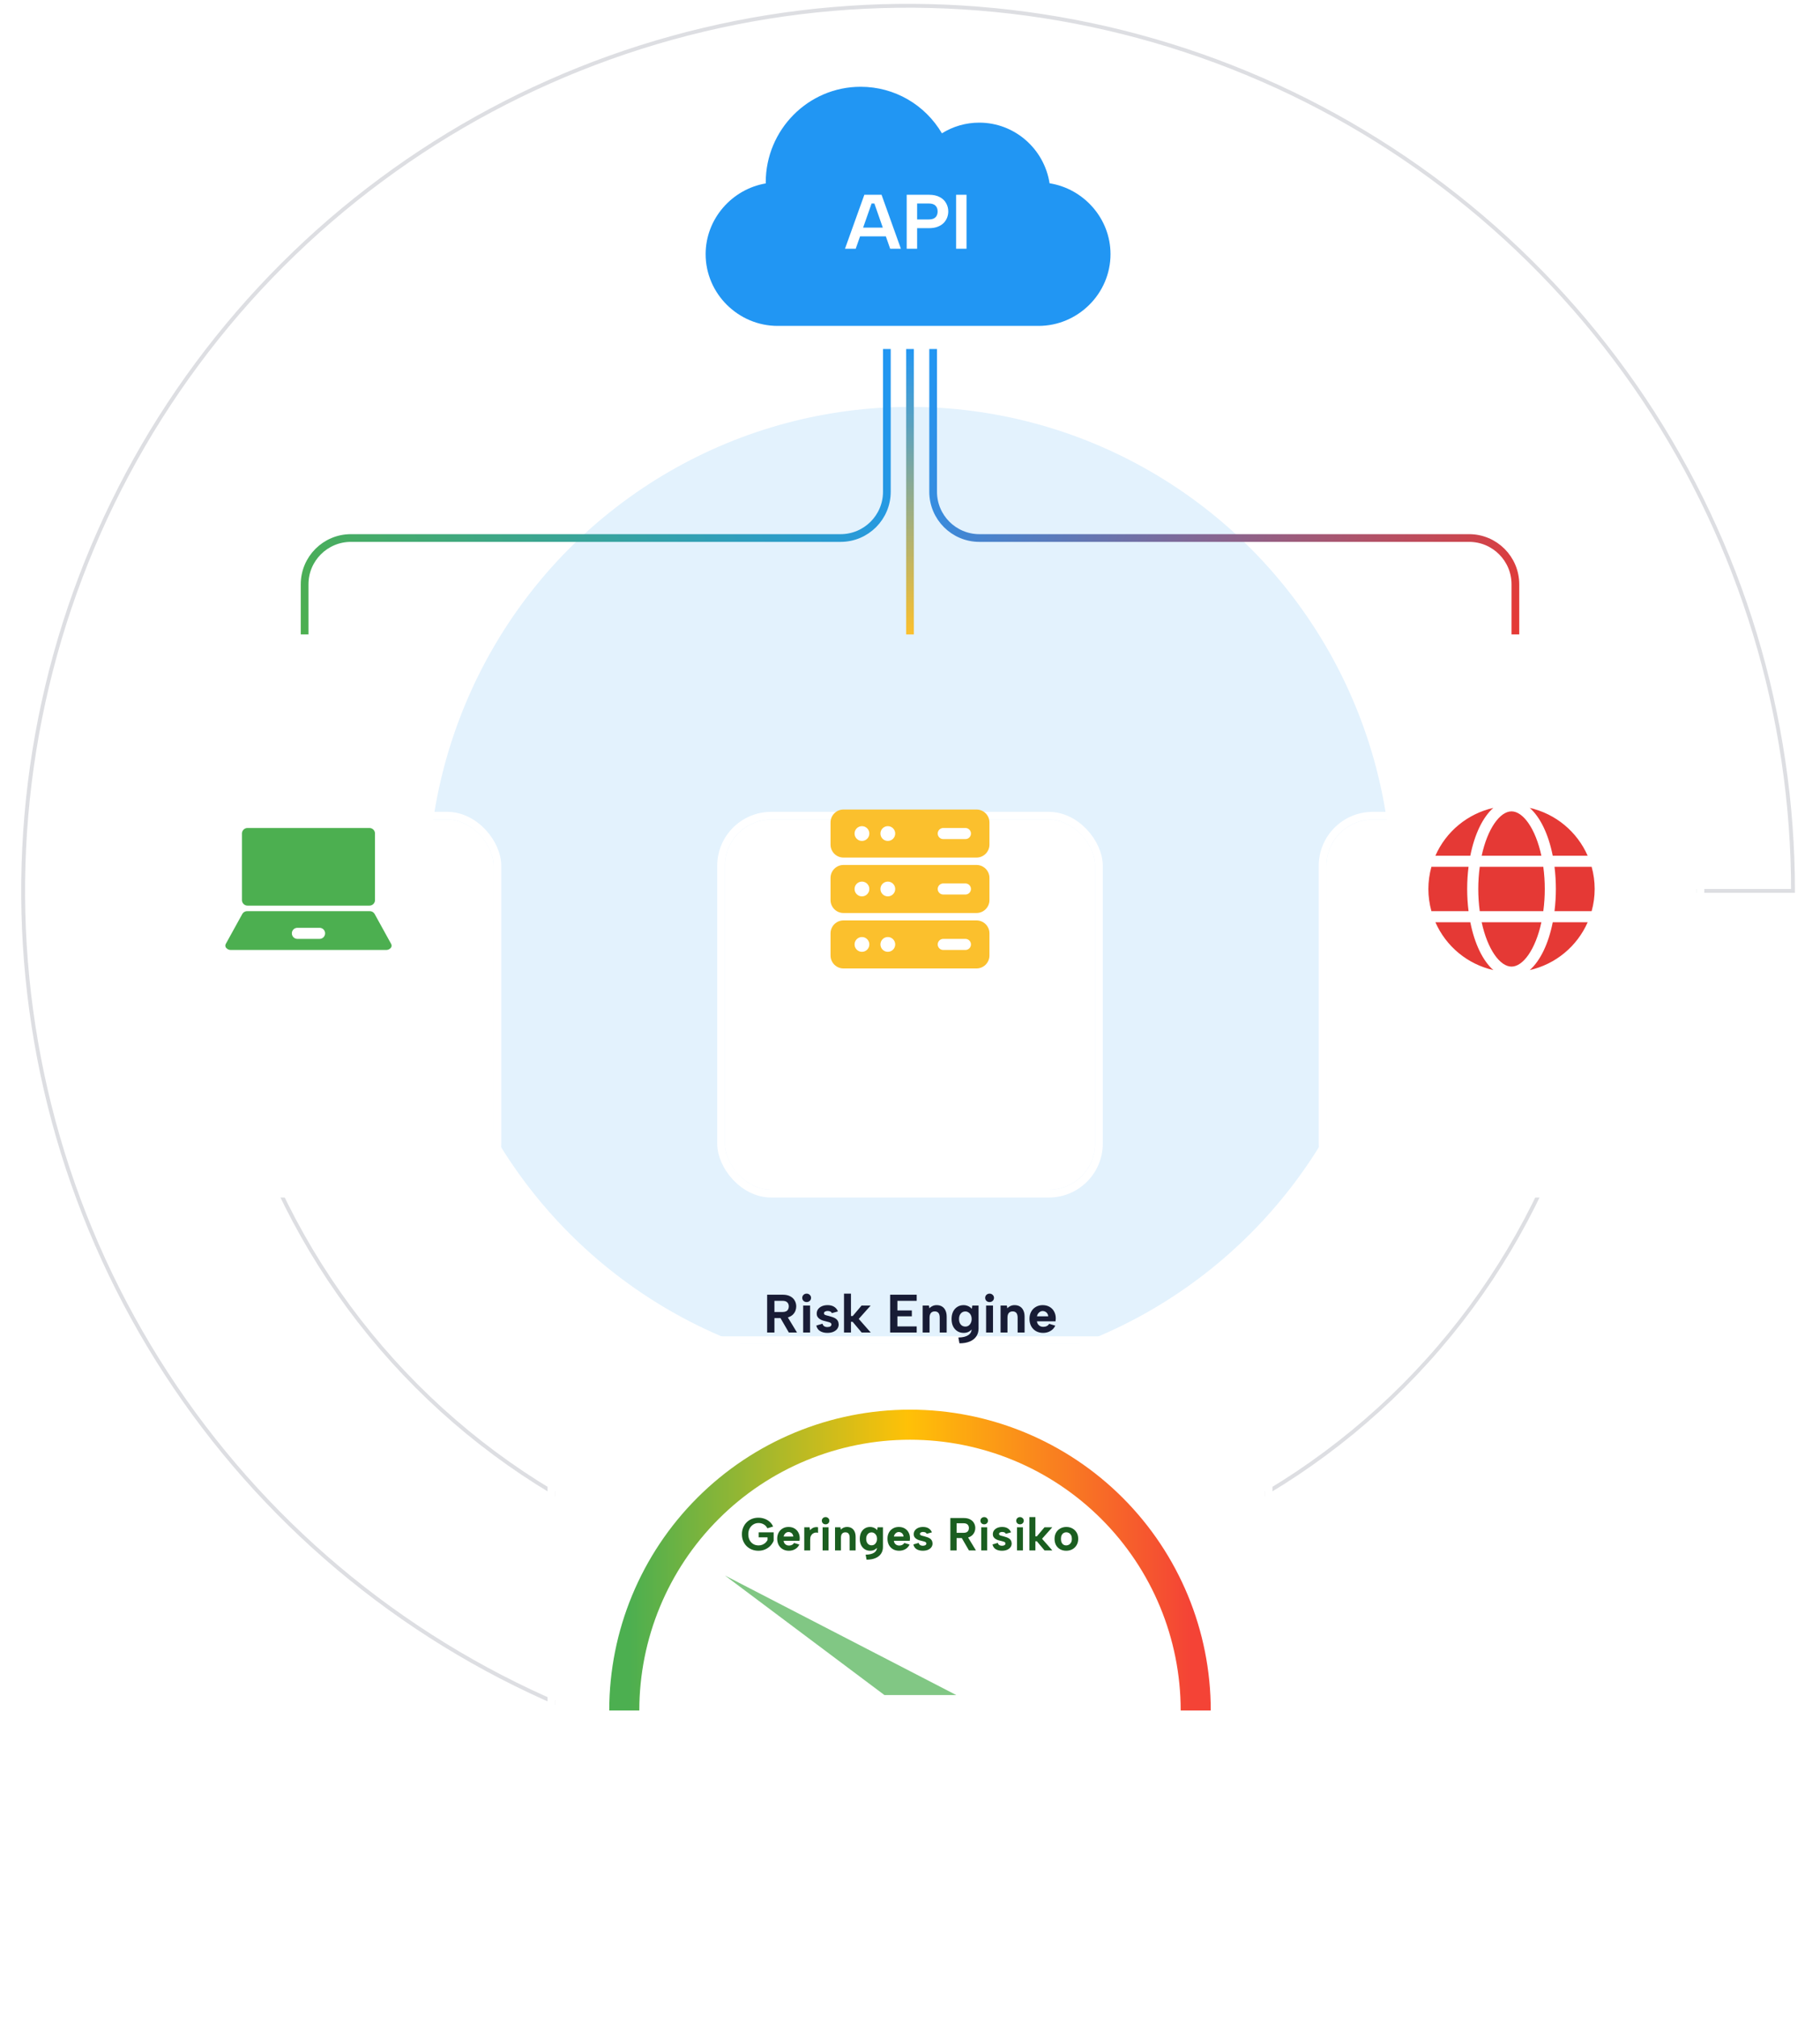 <svg width="472" height="523" viewBox="0 0 472 523" fill="none" xmlns="http://www.w3.org/2000/svg">
<path d="M417 231C417 279.137 397.93 325.302 363.986 359.34C330.042 393.378 284.004 412.5 236 412.5C187.996 412.5 141.958 393.378 108.014 359.34C74.07 325.302 55 279.137 55 231L236 231H417Z" stroke="#DDDEE2"/>
<path d="M465 231C465 185.609 451.54 141.238 426.322 103.497C401.104 65.756 365.261 36.34 323.326 18.97C281.39 1.599 235.245 -2.946 190.727 5.91C146.208 14.765 105.315 36.623 73.219 68.719C41.123 100.815 19.265 141.708 10.41 186.227C1.554 230.745 6.099 276.89 23.47 318.826C40.84 360.761 70.256 396.604 107.997 421.822C145.738 447.04 190.109 460.5 235.5 460.5L235.5 231H465Z" stroke="#DDDEE2"/>
<ellipse cx="236" cy="231" rx="125" ry="125.5" fill="#E3F2FD"/>
<g filter="url(#filter0_d_8015_310)">
<rect x="144" y="318.5" width="184" height="142" rx="12" fill="white"/>
<rect x="143" y="317.5" width="186" height="144" rx="13" stroke="white" stroke-width="2"/>
</g>
<path d="M204.566 338.724C204.566 338.285 204.431 337.935 204.16 337.674C203.899 337.413 203.488 337.282 202.928 337.282H200.842V340.18H202.928C203.301 340.18 203.609 340.124 203.852 340.012C204.095 339.891 204.272 339.723 204.384 339.508C204.505 339.284 204.566 339.023 204.566 338.724ZM202.984 335.7C203.777 335.7 204.431 335.84 204.944 336.12C205.467 336.391 205.854 336.759 206.106 337.226C206.367 337.683 206.498 338.183 206.498 338.724C206.498 339.088 206.433 339.452 206.302 339.816C206.171 340.171 205.966 340.497 205.686 340.796C205.406 341.085 205.042 341.319 204.594 341.496C204.155 341.673 203.619 341.762 202.984 341.762H200.842V345.5H198.952V335.7H202.984ZM204.048 341.132L206.694 345.5H204.58L202.046 341.132H204.048ZM208.294 338.5H210.086V345.5H208.294V338.5ZM209.204 337.604C208.868 337.604 208.592 337.501 208.378 337.296C208.163 337.081 208.056 336.82 208.056 336.512C208.056 336.204 208.163 335.947 208.378 335.742C208.592 335.527 208.868 335.42 209.204 335.42C209.521 335.42 209.787 335.527 210.002 335.742C210.226 335.947 210.338 336.204 210.338 336.512C210.338 336.82 210.226 337.081 210.002 337.296C209.787 337.501 209.521 337.604 209.204 337.604ZM213.308 343.218C213.364 343.451 213.457 343.629 213.588 343.75C213.728 343.871 213.882 343.96 214.05 344.016C214.227 344.063 214.404 344.086 214.582 344.086C214.908 344.086 215.165 344.025 215.352 343.904C215.538 343.773 215.632 343.61 215.632 343.414C215.632 343.246 215.566 343.115 215.436 343.022C215.305 342.919 215.137 342.845 214.932 342.798C214.726 342.742 214.516 342.686 214.302 342.63C214.05 342.565 213.779 342.495 213.49 342.42C213.21 342.336 212.944 342.219 212.692 342.07C212.44 341.921 212.23 341.729 212.062 341.496C211.894 341.253 211.81 340.95 211.81 340.586C211.81 340.157 211.926 339.779 212.16 339.452C212.402 339.125 212.734 338.869 213.154 338.682C213.583 338.495 214.078 338.402 214.638 338.402C215.3 338.402 215.86 338.542 216.318 338.822C216.775 339.102 217.106 339.503 217.312 340.026L215.73 340.474C215.683 340.343 215.604 340.236 215.492 340.152C215.38 340.068 215.244 340.007 215.086 339.97C214.936 339.933 214.782 339.914 214.624 339.914C214.353 339.914 214.129 339.97 213.952 340.082C213.774 340.185 213.686 340.329 213.686 340.516C213.686 340.628 213.718 340.721 213.784 340.796C213.849 340.861 213.938 340.917 214.05 340.964C214.171 341.011 214.306 341.053 214.456 341.09C214.614 341.127 214.787 341.169 214.974 341.216C215.263 341.291 215.552 341.379 215.842 341.482C216.14 341.575 216.411 341.697 216.654 341.846C216.906 341.995 217.106 342.196 217.256 342.448C217.405 342.7 217.489 343.017 217.508 343.4C217.508 343.811 217.391 344.184 217.158 344.52C216.924 344.847 216.588 345.108 216.15 345.304C215.711 345.5 215.179 345.598 214.554 345.598C213.826 345.598 213.205 345.444 212.692 345.136C212.188 344.828 211.856 344.347 211.698 343.694L213.308 343.218ZM218.884 335.42H220.69V341.23H221.138L223.448 338.5H225.8L222.706 341.972L225.814 345.5H223.462L221.124 342.728H220.69V345.5H218.884V335.42ZM237.736 337.282H232.738V339.774H236.476V341.3H232.738V343.918H237.736V345.5H230.848V335.7H237.736V337.282ZM239.282 338.5H240.906L241.032 339.214C241.256 338.962 241.527 338.766 241.844 338.626C242.171 338.477 242.521 338.402 242.894 338.402C243.445 338.402 243.911 338.519 244.294 338.752C244.686 338.985 244.985 339.326 245.19 339.774C245.405 340.213 245.512 340.759 245.512 341.412V345.5H243.706V341.65C243.706 341.109 243.599 340.703 243.384 340.432C243.169 340.161 242.847 340.026 242.418 340.026C241.979 340.026 241.643 340.166 241.41 340.446C241.186 340.717 241.074 341.123 241.074 341.664V345.5H239.282V338.5ZM252.156 338.5H253.78V344.464C253.78 345.257 253.584 345.939 253.192 346.508C252.8 347.087 252.23 347.53 251.484 347.838C250.746 348.146 249.86 348.3 248.824 348.3L248.544 346.788C249.673 346.769 250.527 346.569 251.106 346.186C251.694 345.803 251.988 345.253 251.988 344.534V344.506L252.226 344.422C252.002 344.749 251.694 345.029 251.302 345.262C250.91 345.486 250.443 345.598 249.902 345.598C249.286 345.598 248.744 345.449 248.278 345.15C247.811 344.851 247.442 344.436 247.172 343.904C246.91 343.363 246.78 342.728 246.78 342C246.78 341.272 246.91 340.637 247.172 340.096C247.442 339.555 247.811 339.139 248.278 338.85C248.744 338.551 249.286 338.402 249.902 338.402C250.219 338.402 250.513 338.449 250.784 338.542C251.064 338.626 251.306 338.743 251.512 338.892C251.726 339.032 251.904 339.191 252.044 339.368L252.156 338.5ZM248.712 342C248.712 342.588 248.861 343.064 249.16 343.428C249.458 343.783 249.86 343.96 250.364 343.96C250.653 343.96 250.919 343.885 251.162 343.736C251.404 343.577 251.6 343.349 251.75 343.05C251.908 342.751 251.988 342.401 251.988 342C251.988 341.58 251.908 341.225 251.75 340.936C251.6 340.647 251.4 340.427 251.148 340.278C250.905 340.119 250.644 340.04 250.364 340.04C249.86 340.04 249.458 340.222 249.16 340.586C248.861 340.941 248.712 341.412 248.712 342ZM255.735 338.5H257.527V345.5H255.735V338.5ZM256.645 337.604C256.309 337.604 256.034 337.501 255.819 337.296C255.604 337.081 255.497 336.82 255.497 336.512C255.497 336.204 255.604 335.947 255.819 335.742C256.034 335.527 256.309 335.42 256.645 335.42C256.962 335.42 257.228 335.527 257.443 335.742C257.667 335.947 257.779 336.204 257.779 336.512C257.779 336.82 257.667 337.081 257.443 337.296C257.228 337.501 256.962 337.604 256.645 337.604ZM259.489 338.5H261.113L261.239 339.214C261.463 338.962 261.734 338.766 262.051 338.626C262.378 338.477 262.728 338.402 263.101 338.402C263.652 338.402 264.118 338.519 264.501 338.752C264.893 338.985 265.192 339.326 265.397 339.774C265.612 340.213 265.719 340.759 265.719 341.412V345.5H263.913V341.65C263.913 341.109 263.806 340.703 263.591 340.432C263.376 340.161 263.054 340.026 262.625 340.026C262.186 340.026 261.85 340.166 261.617 340.446C261.393 340.717 261.281 341.123 261.281 341.664V345.5H259.489V338.5ZM270.515 345.598C269.815 345.598 269.199 345.444 268.667 345.136C268.135 344.828 267.719 344.399 267.421 343.848C267.131 343.297 266.987 342.663 266.987 341.944C266.987 341.253 267.131 340.642 267.421 340.11C267.71 339.578 268.111 339.163 268.625 338.864C269.147 338.556 269.74 338.402 270.403 338.402C271.075 338.402 271.667 338.547 272.181 338.836C272.694 339.125 273.091 339.531 273.371 340.054C273.66 340.567 273.805 341.169 273.805 341.86C273.805 341.963 273.795 342.079 273.777 342.21C273.767 342.331 273.753 342.462 273.735 342.602H268.919C268.956 342.901 269.049 343.157 269.199 343.372C269.357 343.577 269.549 343.741 269.773 343.862C270.006 343.974 270.267 344.03 270.557 344.03C270.902 344.03 271.21 343.96 271.481 343.82C271.761 343.671 271.961 343.479 272.083 343.246L273.679 343.722C273.399 344.319 272.979 344.781 272.419 345.108C271.868 345.435 271.233 345.598 270.515 345.598ZM271.845 341.3C271.835 341.039 271.765 340.805 271.635 340.6C271.504 340.385 271.331 340.222 271.117 340.11C270.902 339.989 270.664 339.928 270.403 339.928C270.169 339.928 269.95 339.989 269.745 340.11C269.539 340.231 269.362 340.395 269.213 340.6C269.073 340.796 268.979 341.029 268.933 341.3H271.845Z" fill="#181C35"/>
<path d="M199.02 396.264C198.756 395.776 198.424 395.428 198.024 395.22C197.624 395.004 197.192 394.896 196.728 394.896C196.224 394.896 195.772 395.02 195.372 395.268C194.972 395.516 194.652 395.86 194.412 396.3C194.18 396.732 194.064 397.232 194.064 397.8C194.064 398.376 194.176 398.884 194.4 399.324C194.632 399.756 194.948 400.096 195.348 400.344C195.756 400.584 196.22 400.704 196.74 400.704C197.084 400.704 197.404 400.644 197.7 400.524C198.004 400.404 198.268 400.24 198.492 400.032C198.724 399.824 198.912 399.58 199.056 399.3V398.604H196.764V397.308H200.64V399.504C200.448 399.968 200.164 400.4 199.788 400.8C199.412 401.192 198.96 401.504 198.432 401.736C197.912 401.968 197.332 402.084 196.692 402.084C196.076 402.084 195.508 401.98 194.988 401.772C194.476 401.564 194.024 401.272 193.632 400.896C193.248 400.512 192.948 400.06 192.732 399.54C192.516 399.012 192.408 398.432 192.408 397.8C192.408 397.176 192.516 396.604 192.732 396.084C192.948 395.556 193.248 395.1 193.632 394.716C194.016 394.332 194.468 394.036 194.988 393.828C195.508 393.62 196.072 393.516 196.68 393.516C197.24 393.516 197.772 393.608 198.276 393.792C198.78 393.968 199.224 394.228 199.608 394.572C199.992 394.908 200.288 395.32 200.496 395.808L199.02 396.264ZM204.585 402.084C203.985 402.084 203.457 401.952 203.001 401.688C202.545 401.424 202.189 401.056 201.933 400.584C201.685 400.112 201.561 399.568 201.561 398.952C201.561 398.36 201.685 397.836 201.933 397.38C202.181 396.924 202.525 396.568 202.965 396.312C203.413 396.048 203.921 395.916 204.489 395.916C205.065 395.916 205.573 396.04 206.013 396.288C206.453 396.536 206.793 396.884 207.033 397.332C207.281 397.772 207.405 398.288 207.405 398.88C207.405 398.968 207.397 399.068 207.381 399.18C207.373 399.284 207.361 399.396 207.345 399.516H203.217C203.249 399.772 203.329 399.992 203.457 400.176C203.593 400.352 203.757 400.492 203.949 400.596C204.149 400.692 204.373 400.74 204.621 400.74C204.917 400.74 205.181 400.68 205.413 400.56C205.653 400.432 205.825 400.268 205.929 400.068L207.297 400.476C207.057 400.988 206.697 401.384 206.217 401.664C205.745 401.944 205.201 402.084 204.585 402.084ZM205.725 398.4C205.717 398.176 205.657 397.976 205.545 397.8C205.433 397.616 205.285 397.476 205.101 397.38C204.917 397.276 204.713 397.224 204.489 397.224C204.289 397.224 204.101 397.276 203.925 397.38C203.749 397.484 203.597 397.624 203.469 397.8C203.349 397.968 203.269 398.168 203.229 398.4H205.725ZM208.576 396H209.968L210.076 396.768C210.244 396.56 210.432 396.392 210.64 396.264C210.856 396.128 211.092 396.036 211.348 395.988C211.604 395.932 211.872 395.936 212.152 396V397.44C211.936 397.368 211.708 397.348 211.468 397.38C211.236 397.412 211.016 397.496 210.808 397.632C210.608 397.768 210.44 397.964 210.304 398.22C210.176 398.468 210.112 398.784 210.112 399.168V402H208.576V396ZM213.339 396H214.875V402H213.339V396ZM214.119 395.232C213.831 395.232 213.595 395.144 213.411 394.968C213.227 394.784 213.135 394.56 213.135 394.296C213.135 394.032 213.227 393.812 213.411 393.636C213.595 393.452 213.831 393.36 214.119 393.36C214.391 393.36 214.619 393.452 214.803 393.636C214.995 393.812 215.091 394.032 215.091 394.296C215.091 394.56 214.995 394.784 214.803 394.968C214.619 395.144 214.391 395.232 214.119 395.232ZM216.557 396H217.949L218.057 396.612C218.249 396.396 218.481 396.228 218.753 396.108C219.033 395.98 219.333 395.916 219.653 395.916C220.125 395.916 220.525 396.016 220.853 396.216C221.189 396.416 221.445 396.708 221.621 397.092C221.805 397.468 221.897 397.936 221.897 398.496V402H220.349V398.7C220.349 398.236 220.257 397.888 220.073 397.656C219.889 397.424 219.613 397.308 219.245 397.308C218.869 397.308 218.581 397.428 218.381 397.668C218.189 397.9 218.093 398.248 218.093 398.712V402H216.557V396ZM227.591 396H228.983V401.112C228.983 401.792 228.815 402.376 228.479 402.864C228.143 403.36 227.655 403.74 227.015 404.004C226.383 404.268 225.623 404.4 224.735 404.4L224.495 403.104C225.463 403.088 226.195 402.916 226.691 402.588C227.195 402.26 227.447 401.788 227.447 401.172V401.148L227.651 401.076C227.459 401.356 227.195 401.596 226.859 401.796C226.523 401.988 226.123 402.084 225.659 402.084C225.131 402.084 224.667 401.956 224.267 401.7C223.867 401.444 223.551 401.088 223.319 400.632C223.095 400.168 222.983 399.624 222.983 399C222.983 398.376 223.095 397.832 223.319 397.368C223.551 396.904 223.867 396.548 224.267 396.3C224.667 396.044 225.131 395.916 225.659 395.916C225.931 395.916 226.183 395.956 226.415 396.036C226.655 396.108 226.863 396.208 227.039 396.336C227.223 396.456 227.375 396.592 227.495 396.744L227.591 396ZM224.639 399C224.639 399.504 224.767 399.912 225.023 400.224C225.279 400.528 225.623 400.68 226.055 400.68C226.303 400.68 226.531 400.616 226.739 400.488C226.947 400.352 227.115 400.156 227.243 399.9C227.379 399.644 227.447 399.344 227.447 399C227.447 398.64 227.379 398.336 227.243 398.088C227.115 397.84 226.943 397.652 226.727 397.524C226.519 397.388 226.295 397.32 226.055 397.32C225.623 397.32 225.279 397.476 225.023 397.788C224.767 398.092 224.639 398.496 224.639 399ZM233.179 402.084C232.579 402.084 232.051 401.952 231.595 401.688C231.139 401.424 230.783 401.056 230.527 400.584C230.279 400.112 230.155 399.568 230.155 398.952C230.155 398.36 230.279 397.836 230.527 397.38C230.775 396.924 231.119 396.568 231.559 396.312C232.007 396.048 232.515 395.916 233.083 395.916C233.659 395.916 234.167 396.04 234.607 396.288C235.047 396.536 235.387 396.884 235.627 397.332C235.875 397.772 235.999 398.288 235.999 398.88C235.999 398.968 235.991 399.068 235.975 399.18C235.967 399.284 235.955 399.396 235.939 399.516H231.811C231.843 399.772 231.923 399.992 232.051 400.176C232.187 400.352 232.351 400.492 232.543 400.596C232.743 400.692 232.967 400.74 233.215 400.74C233.511 400.74 233.775 400.68 234.007 400.56C234.247 400.432 234.419 400.268 234.523 400.068L235.891 400.476C235.651 400.988 235.291 401.384 234.811 401.664C234.339 401.944 233.795 402.084 233.179 402.084ZM234.319 398.4C234.311 398.176 234.251 397.976 234.139 397.8C234.027 397.616 233.879 397.476 233.695 397.38C233.511 397.276 233.307 397.224 233.083 397.224C232.883 397.224 232.695 397.276 232.519 397.38C232.343 397.484 232.191 397.624 232.063 397.8C231.943 397.968 231.863 398.168 231.823 398.4H234.319ZM238.25 400.044C238.298 400.244 238.378 400.396 238.49 400.5C238.61 400.604 238.742 400.68 238.886 400.728C239.038 400.768 239.19 400.788 239.342 400.788C239.622 400.788 239.842 400.736 240.002 400.632C240.162 400.52 240.242 400.38 240.242 400.212C240.242 400.068 240.186 399.956 240.074 399.876C239.962 399.788 239.818 399.724 239.642 399.684C239.466 399.636 239.286 399.588 239.102 399.54C238.886 399.484 238.654 399.424 238.406 399.36C238.166 399.288 237.938 399.188 237.722 399.06C237.506 398.932 237.326 398.768 237.182 398.568C237.038 398.36 236.966 398.1 236.966 397.788C236.966 397.42 237.066 397.096 237.266 396.816C237.474 396.536 237.758 396.316 238.118 396.156C238.486 395.996 238.91 395.916 239.39 395.916C239.958 395.916 240.438 396.036 240.83 396.276C241.222 396.516 241.506 396.86 241.682 397.308L240.326 397.692C240.286 397.58 240.218 397.488 240.122 397.416C240.026 397.344 239.91 397.292 239.774 397.26C239.646 397.228 239.514 397.212 239.378 397.212C239.146 397.212 238.954 397.26 238.802 397.356C238.65 397.444 238.574 397.568 238.574 397.728C238.574 397.824 238.602 397.904 238.658 397.968C238.714 398.024 238.79 398.072 238.886 398.112C238.99 398.152 239.106 398.188 239.234 398.22C239.37 398.252 239.518 398.288 239.678 398.328C239.926 398.392 240.174 398.468 240.422 398.556C240.678 398.636 240.91 398.74 241.118 398.868C241.334 398.996 241.506 399.168 241.634 399.384C241.762 399.6 241.834 399.872 241.85 400.2C241.85 400.552 241.75 400.872 241.55 401.16C241.35 401.44 241.062 401.664 240.686 401.832C240.31 402 239.854 402.084 239.318 402.084C238.694 402.084 238.162 401.952 237.722 401.688C237.29 401.424 237.006 401.012 236.87 400.452L238.25 400.044ZM251.276 396.192C251.276 395.816 251.16 395.516 250.928 395.292C250.704 395.068 250.352 394.956 249.872 394.956H248.084V397.44H249.872C250.192 397.44 250.456 397.392 250.664 397.296C250.872 397.192 251.024 397.048 251.12 396.864C251.224 396.672 251.276 396.448 251.276 396.192ZM249.92 393.6C250.6 393.6 251.16 393.72 251.6 393.96C252.048 394.192 252.38 394.508 252.596 394.908C252.82 395.3 252.932 395.728 252.932 396.192C252.932 396.504 252.876 396.816 252.764 397.128C252.652 397.432 252.476 397.712 252.236 397.968C251.996 398.216 251.684 398.416 251.3 398.568C250.924 398.72 250.464 398.796 249.92 398.796H248.084V402H246.464V393.6H249.92ZM250.832 398.256L253.1 402H251.288L249.116 398.256H250.832ZM254.471 396H256.007V402H254.471V396ZM255.251 395.232C254.963 395.232 254.727 395.144 254.543 394.968C254.359 394.784 254.267 394.56 254.267 394.296C254.267 394.032 254.359 393.812 254.543 393.636C254.727 393.452 254.963 393.36 255.251 393.36C255.523 393.36 255.751 393.452 255.935 393.636C256.127 393.812 256.223 394.032 256.223 394.296C256.223 394.56 256.127 394.784 255.935 394.968C255.751 395.144 255.523 395.232 255.251 395.232ZM258.769 400.044C258.817 400.244 258.897 400.396 259.009 400.5C259.129 400.604 259.261 400.68 259.405 400.728C259.557 400.768 259.709 400.788 259.861 400.788C260.141 400.788 260.361 400.736 260.521 400.632C260.681 400.52 260.761 400.38 260.761 400.212C260.761 400.068 260.705 399.956 260.593 399.876C260.481 399.788 260.337 399.724 260.161 399.684C259.985 399.636 259.805 399.588 259.621 399.54C259.405 399.484 259.173 399.424 258.925 399.36C258.685 399.288 258.457 399.188 258.241 399.06C258.025 398.932 257.845 398.768 257.701 398.568C257.557 398.36 257.485 398.1 257.485 397.788C257.485 397.42 257.585 397.096 257.785 396.816C257.993 396.536 258.277 396.316 258.637 396.156C259.005 395.996 259.429 395.916 259.909 395.916C260.477 395.916 260.957 396.036 261.349 396.276C261.741 396.516 262.025 396.86 262.201 397.308L260.845 397.692C260.805 397.58 260.737 397.488 260.641 397.416C260.545 397.344 260.429 397.292 260.293 397.26C260.165 397.228 260.033 397.212 259.897 397.212C259.665 397.212 259.473 397.26 259.321 397.356C259.169 397.444 259.093 397.568 259.093 397.728C259.093 397.824 259.121 397.904 259.177 397.968C259.233 398.024 259.309 398.072 259.405 398.112C259.509 398.152 259.625 398.188 259.753 398.22C259.889 398.252 260.037 398.288 260.197 398.328C260.445 398.392 260.693 398.468 260.941 398.556C261.197 398.636 261.429 398.74 261.637 398.868C261.853 398.996 262.025 399.168 262.153 399.384C262.281 399.6 262.353 399.872 262.369 400.2C262.369 400.552 262.269 400.872 262.069 401.16C261.869 401.44 261.581 401.664 261.205 401.832C260.829 402 260.373 402.084 259.837 402.084C259.213 402.084 258.681 401.952 258.241 401.688C257.809 401.424 257.525 401.012 257.389 400.452L258.769 400.044ZM263.753 396H265.289V402H263.753V396ZM264.533 395.232C264.245 395.232 264.009 395.144 263.825 394.968C263.641 394.784 263.549 394.56 263.549 394.296C263.549 394.032 263.641 393.812 263.825 393.636C264.009 393.452 264.245 393.36 264.533 393.36C264.805 393.36 265.033 393.452 265.217 393.636C265.409 393.812 265.505 394.032 265.505 394.296C265.505 394.56 265.409 394.784 265.217 394.968C265.033 395.144 264.805 395.232 264.533 395.232ZM266.971 393.36H268.519V398.34H268.903L270.883 396H272.899L270.247 398.976L272.911 402H270.895L268.891 399.624H268.519V402H266.971V393.36ZM276.515 402.084C275.931 402.084 275.411 401.96 274.955 401.712C274.499 401.456 274.139 401.1 273.875 400.644C273.619 400.18 273.491 399.636 273.491 399.012C273.491 398.38 273.623 397.832 273.887 397.368C274.159 396.904 274.527 396.548 274.991 396.3C275.455 396.044 275.975 395.916 276.551 395.916C277.127 395.916 277.647 396.044 278.111 396.3C278.575 396.548 278.943 396.904 279.215 397.368C279.487 397.824 279.623 398.364 279.623 398.988C279.623 399.62 279.483 400.168 279.203 400.632C278.931 401.096 278.559 401.456 278.087 401.712C277.623 401.96 277.099 402.084 276.515 402.084ZM276.503 400.704C276.751 400.704 276.987 400.644 277.211 400.524C277.435 400.396 277.619 400.208 277.763 399.96C277.907 399.704 277.979 399.38 277.979 398.988C277.979 398.612 277.911 398.3 277.775 398.052C277.639 397.796 277.459 397.608 277.235 397.488C277.019 397.36 276.783 397.296 276.527 397.296C276.279 397.296 276.047 397.36 275.831 397.488C275.623 397.608 275.455 397.796 275.327 398.052C275.207 398.3 275.147 398.62 275.147 399.012C275.147 399.388 275.207 399.704 275.327 399.96C275.447 400.208 275.611 400.396 275.819 400.524C276.027 400.644 276.255 400.704 276.503 400.704Z" fill="#1B5E20"/>
<path d="M158 443.5C158 422.813 166.218 402.974 180.846 388.346C195.474 373.718 215.313 365.5 236 365.5C256.687 365.5 276.526 373.718 291.154 388.346C305.782 402.973 314 422.813 314 443.5L306.2 443.5C306.2 424.882 298.804 407.026 285.639 393.861C272.474 380.696 254.618 373.3 236 373.3C217.382 373.3 199.526 380.696 186.361 393.861C173.196 407.026 165.8 424.882 165.8 443.5H158Z" fill="url(#paint0_linear_8015_310)"/>
<path d="M248 439.5L188 408.5L229.366 439.5H248Z" fill="#81C784"/>
<g filter="url(#filter1_d_8015_310)">
<rect x="344" y="182.5" width="96" height="96" rx="12" fill="white"/>
<rect x="343" y="181.5" width="98" height="98" rx="13" stroke="white" stroke-width="2"/>
</g>
<g filter="url(#filter2_d_8015_310)">
<rect x="188" y="182.5" width="96" height="96" rx="12" fill="white"/>
<rect x="187" y="181.5" width="98" height="98" rx="13" stroke="white" stroke-width="2"/>
</g>
<g filter="url(#filter3_d_8015_310)">
<rect x="32" y="182.5" width="96" height="96" rx="12" fill="white"/>
<rect x="31" y="181.5" width="98" height="98" rx="13" stroke="white" stroke-width="2"/>
</g>
<path d="M95.812 214.688H64.188C63.823 214.687 63.472 214.824 63.205 215.072C62.938 215.321 62.776 215.661 62.75 216.024V233.476C62.776 233.839 62.938 234.179 63.205 234.428C63.472 234.676 63.823 234.813 64.188 234.813H95.812C96.177 234.813 96.528 234.676 96.795 234.428C97.062 234.179 97.225 233.839 97.25 233.476V216.024C97.225 215.661 97.062 215.321 96.795 215.072C96.528 214.824 96.177 214.687 95.812 214.688Z" fill="#4CAF50"/>
<path d="M101.449 244.76L97.137 236.94C97 236.715 96.805 236.532 96.572 236.41C96.339 236.289 96.077 236.233 95.814 236.25H64.189C63.928 236.232 63.667 236.285 63.434 236.404C63.201 236.523 63.005 236.703 62.867 236.926L58.554 244.746C58.461 244.911 58.422 245.101 58.443 245.289C58.464 245.477 58.543 245.654 58.669 245.795C58.822 245.963 59.008 246.096 59.217 246.185C59.425 246.275 59.65 246.318 59.877 246.313H100.127C100.35 246.318 100.571 246.276 100.777 246.189C100.983 246.102 101.168 245.973 101.32 245.81C101.448 245.67 101.53 245.494 101.553 245.306C101.577 245.117 101.54 244.927 101.449 244.76ZM82.877 243.438H77.127C76.745 243.438 76.38 243.286 76.11 243.017C75.841 242.747 75.689 242.381 75.689 242C75.689 241.619 75.841 241.253 76.11 240.984C76.38 240.714 76.745 240.563 77.127 240.563H82.877C83.258 240.563 83.624 240.714 83.893 240.984C84.163 241.253 84.314 241.619 84.314 242C84.314 242.381 84.163 242.747 83.893 243.017C83.624 243.286 83.258 243.438 82.877 243.438Z" fill="#4CAF50"/>
<g clip-path="url(#clip0_8015_310)">
<path d="M272.195 47.521C270.816 38.627 263.164 31.8 253.957 31.8C250.493 31.8 247.165 32.766 244.278 34.567C239.886 27.129 231.979 22.5 223.195 22.5C209.626 22.5 198.586 33.626 198.586 47.3C198.586 47.385 198.586 47.473 198.589 47.557C189.868 49.038 183 56.7 183 65.9C183 76.157 191.484 84.5 201.662 84.5H269.338C279.516 84.5 288 76.157 288 65.9C288 56.621 281.021 48.911 272.195 47.521Z" fill="#2196F3"/>
<path d="M226.76 52.76H226.04L221.92 64.5H219.14L224.16 50.5H228.62L233.64 64.5H230.86L226.76 52.76ZM222.18 59.02H230.34V61.28H222.18V59.02ZM240.825 56.9C241.358 56.9 241.798 56.82 242.145 56.66C242.492 56.487 242.745 56.247 242.905 55.94C243.078 55.62 243.165 55.247 243.165 54.82C243.165 54.167 242.972 53.66 242.585 53.3C242.212 52.94 241.625 52.76 240.825 52.76H237.845V56.9H240.825ZM245.925 54.82C245.925 55.34 245.832 55.86 245.645 56.38C245.458 56.887 245.165 57.353 244.765 57.78C244.365 58.193 243.845 58.527 243.205 58.78C242.578 59.033 241.812 59.16 240.905 59.16H237.845V64.5H235.145V50.5H240.905C242.038 50.5 242.972 50.7 243.705 51.1C244.452 51.487 245.005 52.013 245.365 52.68C245.738 53.333 245.925 54.047 245.925 54.82ZM247.958 50.5H250.658V64.5H247.958V50.5Z" fill="white"/>
</g>
<path d="M230 90.5V127.5C230 134.127 224.627 139.5 218 139.5H91C84.373 139.5 79 144.873 79 151.5V164.5" stroke="url(#paint1_linear_8015_310)" stroke-width="2"/>
<path d="M242 90.5V127.5C242 134.127 247.373 139.5 254 139.5H381C387.627 139.5 393 144.873 393 151.5V164.5" stroke="url(#paint2_linear_8015_310)" stroke-width="2"/>
<path d="M236 90.5V164.5" stroke="url(#paint3_linear_8015_310)" stroke-width="2"/>
<path fill-rule="evenodd" clip-rule="evenodd" d="M256.603 213.25C256.603 212.361 256.25 211.508 255.62 210.879C254.991 210.249 254.138 209.896 253.249 209.896C246.705 209.896 225.292 209.896 218.749 209.896C217.859 209.896 217.006 210.249 216.378 210.879C215.747 211.508 215.395 212.361 215.395 213.25V219C215.395 219.889 215.747 220.742 216.378 221.371C217.006 222.002 217.859 222.354 218.749 222.354H253.249C254.138 222.354 254.991 222.002 255.62 221.371C256.25 220.742 256.603 219.889 256.603 219V213.25ZM223.54 214.208C224.598 214.208 225.457 215.067 225.457 216.125C225.457 217.183 224.598 218.042 223.54 218.042C222.482 218.042 221.624 217.183 221.624 216.125C221.624 215.067 222.482 214.208 223.54 214.208ZM230.249 214.208C231.307 214.208 232.165 215.067 232.165 216.125C232.165 217.183 231.307 218.042 230.249 218.042C229.191 218.042 228.332 217.183 228.332 216.125C228.332 215.067 229.191 214.208 230.249 214.208ZM250.374 214.688H244.624C243.83 214.688 243.186 215.332 243.186 216.125C243.186 216.919 243.83 217.563 244.624 217.563H250.374C251.167 217.563 251.811 216.919 251.811 216.125C251.811 215.332 251.167 214.688 250.374 214.688Z" fill="#FBC02D"/>
<path fill-rule="evenodd" clip-rule="evenodd" d="M256.603 227.625C256.603 226.736 256.25 225.883 255.62 225.254C254.991 224.624 254.138 224.271 253.249 224.271C246.705 224.271 225.292 224.271 218.749 224.271C217.859 224.271 217.006 224.624 216.378 225.254C215.747 225.883 215.395 226.736 215.395 227.625V233.375C215.395 234.264 215.747 235.117 216.378 235.746C217.006 236.377 217.859 236.729 218.749 236.729H253.249C254.138 236.729 254.991 236.377 255.62 235.746C256.25 235.117 256.603 234.264 256.603 233.375V227.625ZM223.54 228.583C224.598 228.583 225.457 229.442 225.457 230.5C225.457 231.558 224.598 232.417 223.54 232.417C222.482 232.417 221.624 231.558 221.624 230.5C221.624 229.442 222.482 228.583 223.54 228.583ZM230.249 228.583C231.307 228.583 232.165 229.442 232.165 230.5C232.165 231.558 231.307 232.417 230.249 232.417C229.191 232.417 228.332 231.558 228.332 230.5C228.332 229.442 229.191 228.583 230.249 228.583ZM250.374 229.063H244.624C243.83 229.063 243.186 229.707 243.186 230.5C243.186 231.294 243.83 231.938 244.624 231.938H250.374C251.167 231.938 251.811 231.294 251.811 230.5C251.811 229.707 251.167 229.063 250.374 229.063Z" fill="#FBC02D"/>
<path fill-rule="evenodd" clip-rule="evenodd" d="M256.603 242C256.603 241.111 256.25 240.258 255.62 239.629C254.991 238.999 254.138 238.646 253.249 238.646C246.705 238.646 225.292 238.646 218.749 238.646C217.859 238.646 217.006 238.999 216.378 239.629C215.747 240.258 215.395 241.111 215.395 242V247.75C215.395 248.639 215.747 249.492 216.378 250.121C217.006 250.752 217.859 251.104 218.749 251.104H253.249C254.138 251.104 254.991 250.752 255.62 250.121C256.25 249.492 256.603 248.639 256.603 247.75V242ZM223.54 242.958C224.598 242.958 225.457 243.817 225.457 244.875C225.457 245.933 224.598 246.792 223.54 246.792C222.482 246.792 221.624 245.933 221.624 244.875C221.624 243.817 222.482 242.958 223.54 242.958ZM230.249 242.958C231.307 242.958 232.165 243.817 232.165 244.875C232.165 245.933 231.307 246.792 230.249 246.792C229.191 246.792 228.332 245.933 228.332 244.875C228.332 243.817 229.191 242.958 230.249 242.958ZM250.374 243.438H244.624C243.83 243.438 243.186 244.082 243.186 244.875C243.186 245.669 243.83 246.313 244.624 246.313H250.374C251.167 246.313 251.811 245.669 251.811 244.875C251.811 244.082 251.167 243.438 250.374 243.438Z" fill="#FBC02D"/>
<path fill-rule="evenodd" clip-rule="evenodd" d="M387.277 209.475C383.978 210.224 380.901 211.736 378.292 213.89C375.683 216.043 373.615 218.778 372.254 221.875H381.31C382.411 216.31 384.55 211.874 387.277 209.475ZM402.687 221.875H411.743C410.382 218.778 408.315 216.044 405.706 213.89C403.098 211.737 400.021 210.225 396.723 209.475C399.45 211.874 401.589 216.31 402.687 221.875ZM399.743 221.875C398.226 214.831 394.992 210.375 392 210.375C389.009 210.375 385.774 214.831 384.258 221.875H399.743ZM383.375 230.5C383.375 232.423 383.503 234.344 383.759 236.25H400.241C400.497 234.344 400.625 232.423 400.625 230.5C400.625 228.577 400.497 226.656 400.241 224.75H383.759C383.503 226.656 383.375 228.577 383.375 230.5ZM392 250.625C389.009 250.625 385.774 246.169 384.258 239.125H399.743C398.226 246.169 394.992 250.625 392 250.625ZM403.146 224.75H412.777C413.826 228.512 413.824 232.488 412.776 236.25H403.145C403.382 234.343 403.501 232.422 403.501 230.5C403.502 228.578 403.383 226.657 403.146 224.75ZM396.723 251.525C400.022 250.776 403.099 249.264 405.708 247.11C408.317 244.957 410.385 242.222 411.746 239.125H402.69C401.589 244.69 399.45 249.126 396.723 251.525ZM372.258 239.125H381.314C382.412 244.69 384.551 249.126 387.281 251.525C383.982 250.776 380.905 249.264 378.296 247.11C375.687 244.957 373.619 242.222 372.258 239.125ZM380.855 224.75C380.617 226.657 380.498 228.578 380.498 230.5C380.498 232.422 380.617 234.343 380.855 236.25H371.224C370.175 232.488 370.175 228.512 371.224 224.75H380.855Z" fill="#E53935"/>
<defs>
<filter id="filter0_d_8015_310" x="112" y="316.5" width="248" height="206" filterUnits="userSpaceOnUse" color-interpolation-filters="sRGB">
<feFlood flood-opacity="0" result="BackgroundImageFix"/>
<feColorMatrix in="SourceAlpha" type="matrix" values="0 0 0 0 0 0 0 0 0 0 0 0 0 0 0 0 0 0 127 0" result="hardAlpha"/>
<feOffset dy="30"/>
<feGaussianBlur stdDeviation="15"/>
<feComposite in2="hardAlpha" operator="out"/>
<feColorMatrix type="matrix" values="0 0 0 0 0.125 0 0 0 0 0.161 0 0 0 0 0.369 0 0 0 0.1 0"/>
<feBlend mode="normal" in2="BackgroundImageFix" result="effect1_dropShadow_8015_310"/>
<feBlend mode="normal" in="SourceGraphic" in2="effect1_dropShadow_8015_310" result="shape"/>
</filter>
<filter id="filter1_d_8015_310" x="312" y="180.5" width="160" height="160" filterUnits="userSpaceOnUse" color-interpolation-filters="sRGB">
<feFlood flood-opacity="0" result="BackgroundImageFix"/>
<feColorMatrix in="SourceAlpha" type="matrix" values="0 0 0 0 0 0 0 0 0 0 0 0 0 0 0 0 0 0 127 0" result="hardAlpha"/>
<feOffset dy="30"/>
<feGaussianBlur stdDeviation="15"/>
<feComposite in2="hardAlpha" operator="out"/>
<feColorMatrix type="matrix" values="0 0 0 0 0.125 0 0 0 0 0.161 0 0 0 0 0.369 0 0 0 0.1 0"/>
<feBlend mode="normal" in2="BackgroundImageFix" result="effect1_dropShadow_8015_310"/>
<feBlend mode="normal" in="SourceGraphic" in2="effect1_dropShadow_8015_310" result="shape"/>
</filter>
<filter id="filter2_d_8015_310" x="156" y="180.5" width="160" height="160" filterUnits="userSpaceOnUse" color-interpolation-filters="sRGB">
<feFlood flood-opacity="0" result="BackgroundImageFix"/>
<feColorMatrix in="SourceAlpha" type="matrix" values="0 0 0 0 0 0 0 0 0 0 0 0 0 0 0 0 0 0 127 0" result="hardAlpha"/>
<feOffset dy="30"/>
<feGaussianBlur stdDeviation="15"/>
<feComposite in2="hardAlpha" operator="out"/>
<feColorMatrix type="matrix" values="0 0 0 0 0.125 0 0 0 0 0.161 0 0 0 0 0.369 0 0 0 0.1 0"/>
<feBlend mode="normal" in2="BackgroundImageFix" result="effect1_dropShadow_8015_310"/>
<feBlend mode="normal" in="SourceGraphic" in2="effect1_dropShadow_8015_310" result="shape"/>
</filter>
<filter id="filter3_d_8015_310" x="0" y="180.5" width="160" height="160" filterUnits="userSpaceOnUse" color-interpolation-filters="sRGB">
<feFlood flood-opacity="0" result="BackgroundImageFix"/>
<feColorMatrix in="SourceAlpha" type="matrix" values="0 0 0 0 0 0 0 0 0 0 0 0 0 0 0 0 0 0 127 0" result="hardAlpha"/>
<feOffset dy="30"/>
<feGaussianBlur stdDeviation="15"/>
<feComposite in2="hardAlpha" operator="out"/>
<feColorMatrix type="matrix" values="0 0 0 0 0.125 0 0 0 0 0.161 0 0 0 0 0.369 0 0 0 0.1 0"/>
<feBlend mode="normal" in2="BackgroundImageFix" result="effect1_dropShadow_8015_310"/>
<feBlend mode="normal" in="SourceGraphic" in2="effect1_dropShadow_8015_310" result="shape"/>
</filter>
<linearGradient id="paint0_linear_8015_310" x1="309.059" y1="443.61" x2="163.111" y2="443.61" gradientUnits="userSpaceOnUse">
<stop stop-color="#F44336"/>
<stop offset="0.505" stop-color="#FFC107"/>
<stop offset="1" stop-color="#4CAF50"/>
</linearGradient>
<linearGradient id="paint1_linear_8015_310" x1="230" y1="90.5" x2="79" y2="164.5" gradientUnits="userSpaceOnUse">
<stop stop-color="#2196F3"/>
<stop offset="1" stop-color="#4CAF50"/>
</linearGradient>
<linearGradient id="paint2_linear_8015_310" x1="242" y1="90.5" x2="393" y2="164.5" gradientUnits="userSpaceOnUse">
<stop stop-color="#2196F3"/>
<stop offset="1" stop-color="#E53935"/>
</linearGradient>
<linearGradient id="paint3_linear_8015_310" x1="236.5" y1="90.5" x2="236.5" y2="164.5" gradientUnits="userSpaceOnUse">
<stop stop-color="#2196F3"/>
<stop offset="1" stop-color="#FBC02D"/>
</linearGradient>
<clipPath id="clip0_8015_310">
<rect width="105" height="105" fill="white" transform="translate(183 0.5)"/>
</clipPath>
</defs>
</svg>
